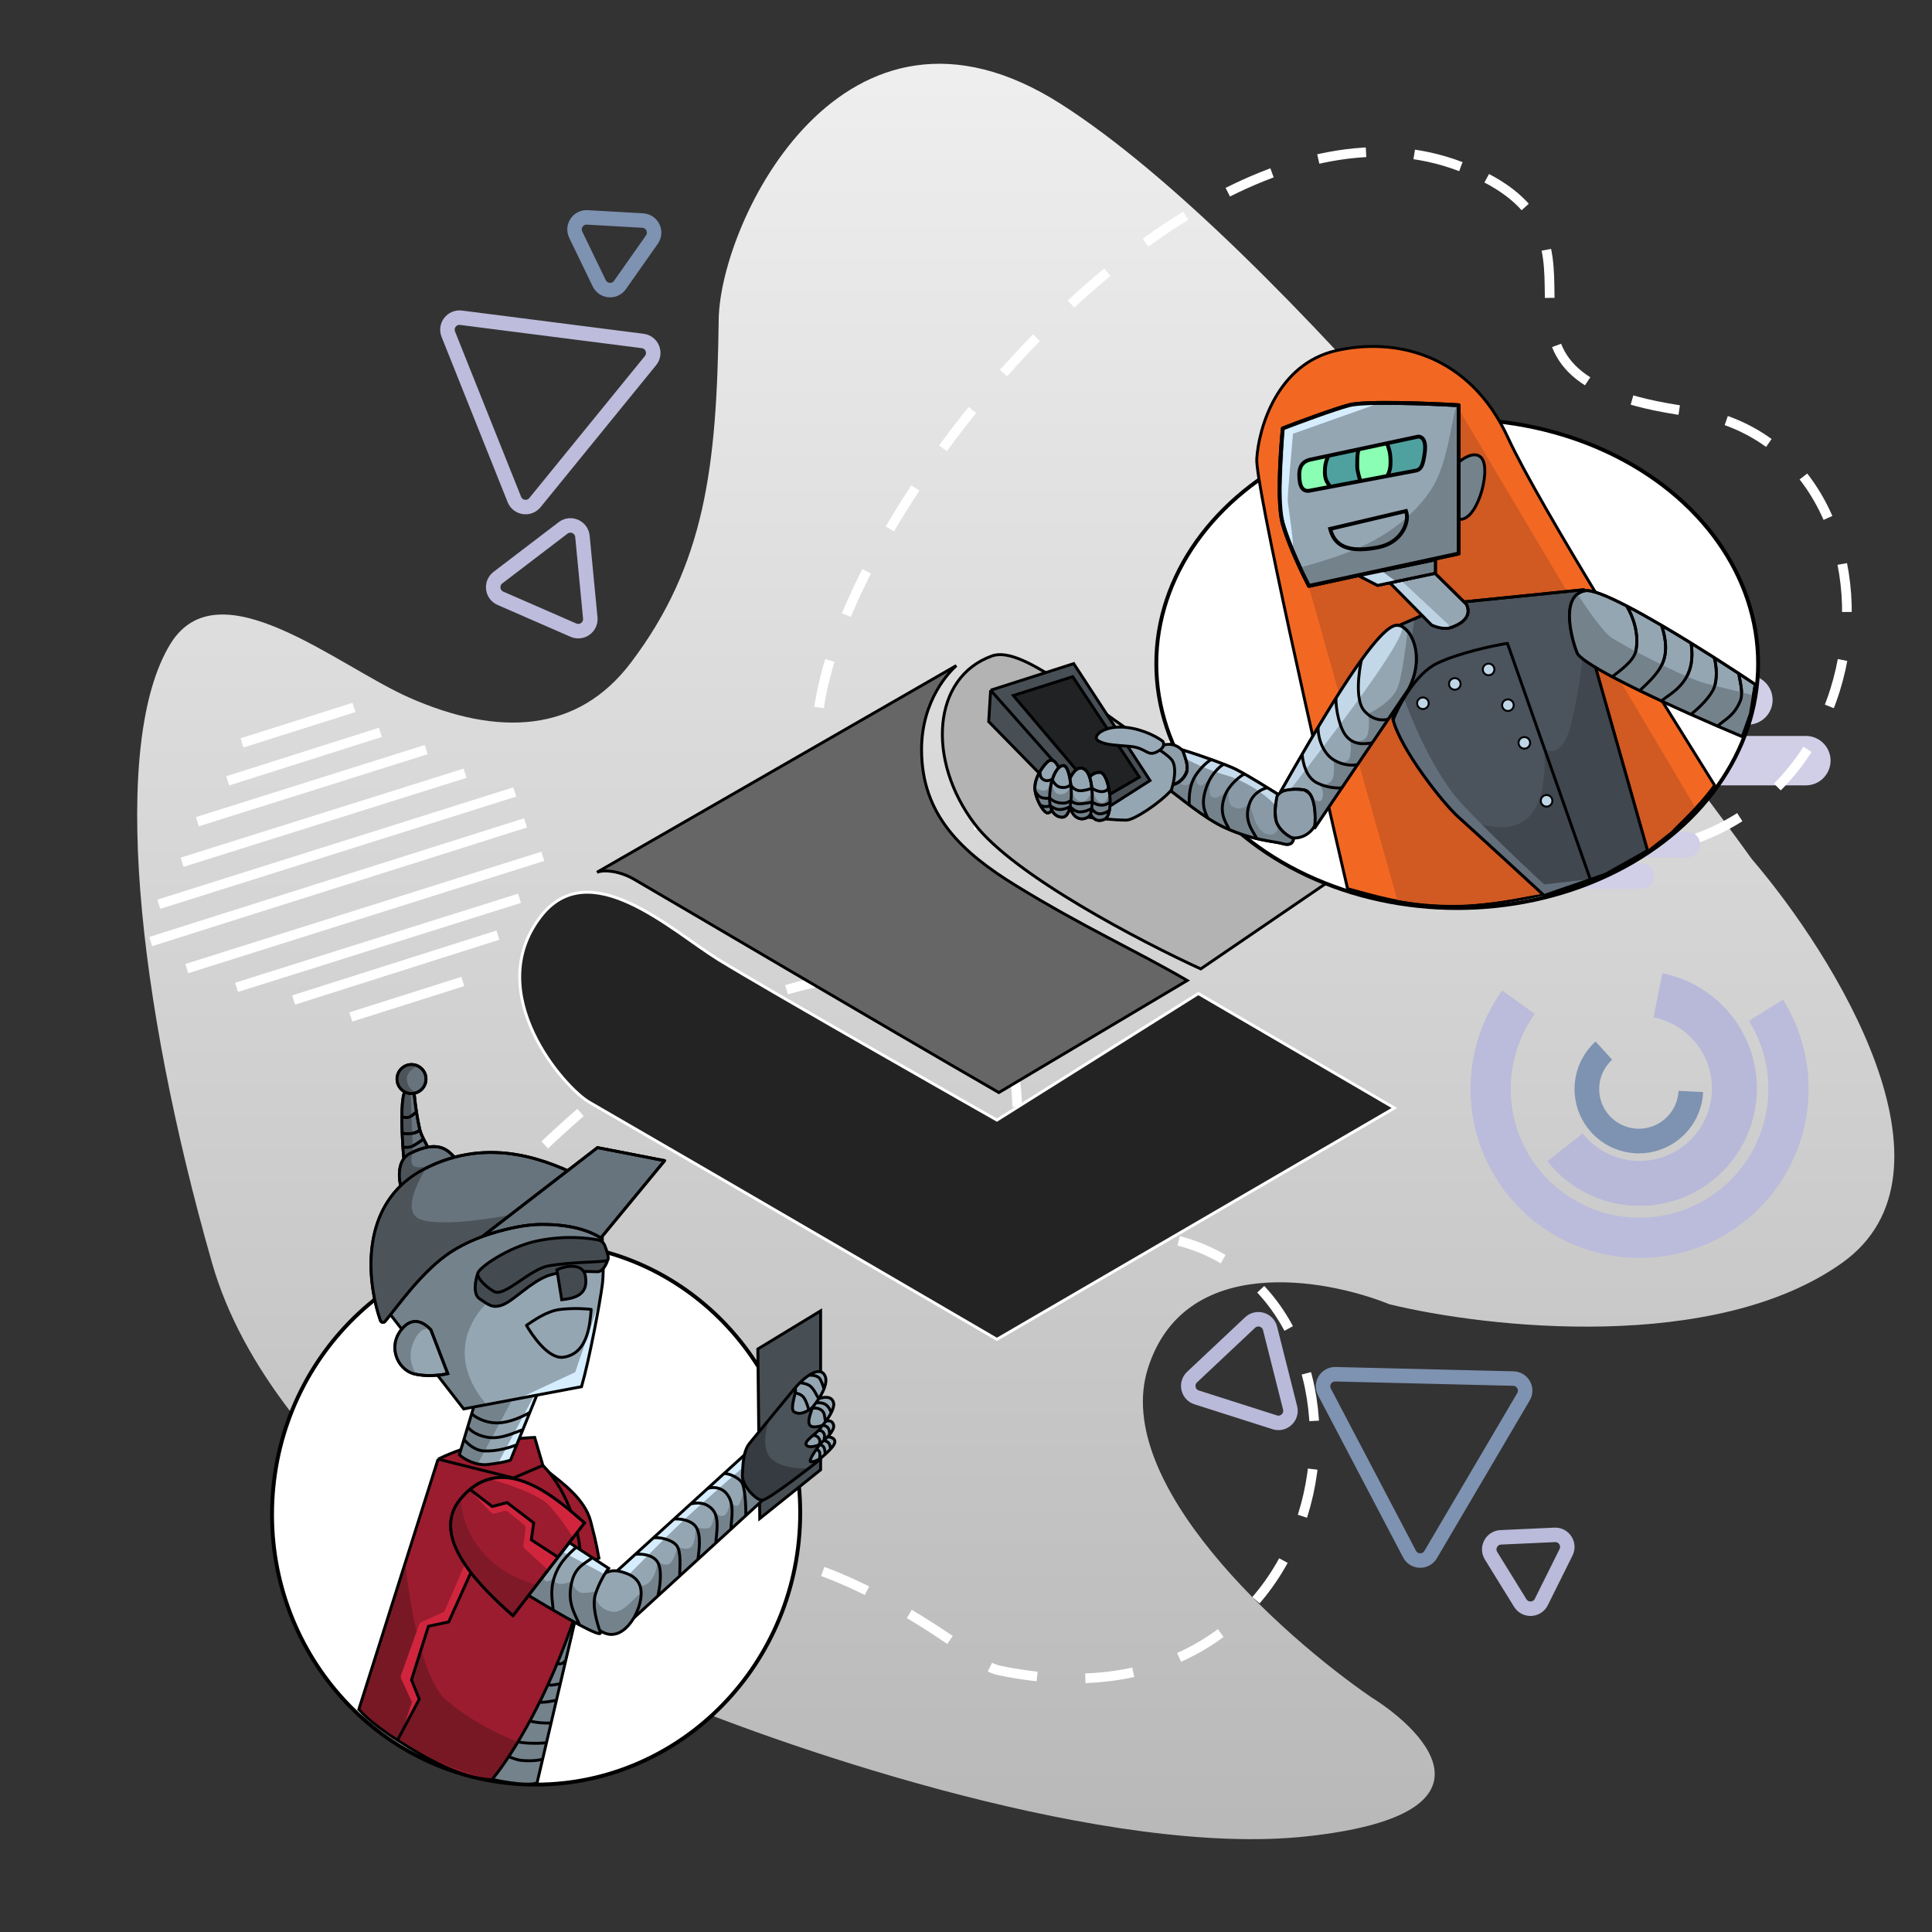 <?xml version="1.0" encoding="UTF-8" standalone="no"?>
<!DOCTYPE svg PUBLIC "-//W3C//DTD SVG 1.1//EN" "http://www.w3.org/Graphics/SVG/1.1/DTD/svg11.dtd">
<svg width="100%" height="100%" viewBox="0 0 2000 2000" version="1.1" xmlns="http://www.w3.org/2000/svg" xmlns:xlink="http://www.w3.org/1999/xlink" xml:space="preserve" xmlns:serif="http://www.serif.com/" style="fill-rule:evenodd;clip-rule:evenodd;">
    <rect x="0" y="0" width="2000" height="2000" fill="#333333" stroke="none"/>
    <path d="M1835,724.577C1835,710.461 1823.54,699 1809.42,699L1524.58,699C1510.46,699 1499,710.461 1499,724.577C1499,738.693 1510.46,750.154 1524.58,750.154L1809.42,750.154C1823.54,750.154 1835,738.693 1835,724.577Z" style="fill:rgb(209,207,231);"/>
    <path d="M1895,787.423C1895,773.307 1883.54,761.846 1869.42,761.846L1584.58,761.846C1570.46,761.846 1559,773.307 1559,787.423C1559,801.539 1570.46,813 1584.58,813L1869.42,813C1883.54,813 1895,801.539 1895,787.423Z" style="fill:rgb(209,207,231);"/>
    <path d="M1595.51,757.97C1593.94,750.794 1579.69,750.478 1569,748.76L1820.43,746.501C1815.02,746.597 1801.43,753.985 1801.43,757.97C1801.43,770.856 1839.94,765.033 1820.54,768.423L1584.09,768.423C1586.55,767.134 1597.2,765.707 1595.51,757.97Z" style="fill:rgb(209,207,231);fill-rule:nonzero;"/>
    <g>
        <path d="M653.084,685.996C597.927,758.886 516,762.886 423.57,722.134C349.378,689.424 226.481,585.199 176.477,666.462C113.971,768.04 141.317,1033.71 219.449,1307.19C281.955,1525.97 558.023,1697.87 688.243,1756.47C824.975,1813.78 1149.22,1922.91 1352.37,1901.03C1555.51,1879.15 1481.29,1795.54 1418.78,1756.47C1326.32,1692.66 1150.79,1535.35 1188.29,1416.58C1225.79,1297.81 1370.6,1322.81 1438.31,1350.16C1539.89,1374.91 1775.84,1400.95 1907.11,1307.19C2038.37,1213.42 1899.29,989.428 1813.35,889.152C1668.8,688.6 1323.46,251.553 1098.44,107.781C873.417,-35.991 745.302,229.308 744,330.886C742.047,483.253 729.949,584.418 653.084,685.996Z" style="fill:url(#_Linear1);fill-rule:nonzero;"/>
    </g>
    <path d="M1512.26,172.507C1166.58,39.621 654.25,817.809 918.723,854.288C1181.1,890.477 1205.15,601.344 1566.98,866.65C1572.58,870.754 1579.45,874.011 1586.25,875.409C1960.07,952.253 2009.68,461.977 1747.65,425.836C1483.17,389.358 1708.47,247.933 1512.26,172.507Z" style="fill:none;fill-rule:nonzero;stroke:white;stroke-width:10px;stroke-dasharray:50,50;"/>
    <path d="M961.264,1026.51C661.844,901.064 103.25,1671.81 367.723,1708.29C630.101,1744.48 654.154,1455.34 1015.98,1720.65C1021.58,1724.75 1028.45,1728.01 1035.25,1729.41C1409.07,1806.25 1458.68,1315.98 1196.65,1279.84C932.174,1243.36 1157.47,1101.93 961.264,1026.51Z" style="fill:none;fill-rule:nonzero;stroke:white;stroke-width:10px;stroke-dasharray:50,50;"/>
    <path d="M665.317,352.971C675.041,354.215 679.615,365.657 673.427,373.26L553.77,520.296C547.753,527.69 536.006,525.898 532.467,517.046L464.084,345.963C460.546,337.111 467.821,327.715 477.277,328.924L665.317,352.971Z" style="fill:none;fill-rule:nonzero;stroke:rgb(189,188,220);stroke-width:15px;"/>
    <path d="M582.909,546.494C590.702,540.548 601.996,545.477 602.934,555.235L611.054,639.672C611.967,649.162 602.348,656.139 593.611,652.325L518.053,619.344C509.316,615.53 507.892,603.733 515.471,597.95L582.909,546.494Z" style="fill:none;fill-rule:nonzero;stroke:rgb(189,188,220);stroke-width:15px;"/>
    <path d="M665.35,228.326C675.137,228.884 680.502,239.977 674.863,247.996L641.805,295.004C636.321,302.802 624.477,301.838 620.327,293.256L596.009,242.974C591.859,234.392 598.457,224.509 607.974,225.052L665.35,228.326Z" style="fill:none;fill-rule:nonzero;stroke:rgb(126,146,177);stroke-width:15px;"/>
    <path d="M1480.98,1609.31C1476.01,1617.76 1463.69,1617.46 1459.14,1608.78L1371.06,1440.91C1366.63,1432.47 1372.91,1422.38 1382.44,1422.61L1566.62,1427.08C1576.15,1427.31 1581.93,1437.69 1577.1,1445.91L1480.98,1609.31Z" style="fill:none;fill-rule:nonzero;stroke:rgb(126,146,177);stroke-width:15px;"/>
    <path d="M1335.51,1457.39C1337.91,1466.89 1328.93,1475.34 1319.59,1472.36L1238.78,1446.59C1229.69,1443.69 1227.06,1432.11 1234.01,1425.58L1294.07,1369.1C1301.01,1362.56 1312.42,1365.9 1314.75,1375.14L1335.51,1457.39Z" style="fill:none;fill-rule:nonzero;stroke:rgb(185,186,218);stroke-width:15px;"/>
    <path d="M1595.56,1658.4C1591.19,1667.17 1578.88,1667.74 1573.73,1659.4L1543.53,1610.51C1538.52,1602.4 1544.06,1591.89 1553.59,1591.45L1609.38,1588.89C1618.9,1588.45 1625.39,1598.4 1621.15,1606.94L1595.56,1658.4Z" style="fill:none;fill-rule:nonzero;stroke:rgb(186,186,218);stroke-width:15px;"/>
    <path d="M1555,1025.36C1536.55,1051.13 1525.44,1081.41 1522.86,1112.99C1520.27,1144.57 1526.32,1176.26 1540.34,1204.68C1554.36,1233.1 1575.83,1257.17 1602.47,1274.33C1629.1,1291.5 1659.9,1301.11 1691.57,1302.14C1723.24,1303.17 1754.59,1295.58 1782.29,1280.18C1809.98,1264.78 1832.97,1242.15 1848.81,1214.7C1864.64,1187.26 1872.73,1156.03 1872.2,1124.34C1871.68,1092.66 1862.56,1061.72 1845.82,1034.81L1810.48,1056.8C1823.24,1077.3 1830.19,1100.89 1830.59,1125.04C1830.99,1149.18 1824.83,1172.98 1812.76,1193.9C1800.69,1214.82 1783.17,1232.07 1762.06,1243.8C1740.96,1255.54 1717.06,1261.33 1692.92,1260.54C1668.78,1259.76 1645.31,1252.43 1625.01,1239.35C1604.71,1226.27 1588.35,1207.92 1577.66,1186.26C1566.97,1164.61 1562.37,1140.45 1564.34,1116.38C1566.3,1092.32 1574.77,1069.23 1588.83,1049.6L1555,1025.36Z" style="fill:rgb(187,187,219);fill-rule:nonzero;"/>
    <path d="M1601.82,1202.15C1613.96,1217.52 1629.64,1229.72 1647.52,1237.73C1665.4,1245.73 1684.95,1249.3 1704.5,1248.13C1724.06,1246.95 1743.04,1241.07 1759.83,1230.98C1776.62,1220.89 1790.72,1206.89 1800.94,1190.17C1811.16,1173.46 1817.18,1154.52 1818.5,1134.98C1819.83,1115.43 1816.41,1095.86 1808.54,1077.92C1800.66,1059.98 1788.57,1044.21 1773.3,1031.95C1758.02,1019.69 1740,1011.3 1720.79,1007.5L1711.75,1053.19C1723.61,1055.53 1734.72,1060.71 1744.15,1068.27C1753.57,1075.84 1761.03,1085.57 1765.89,1096.63C1770.74,1107.7 1772.85,1119.78 1772.04,1131.83C1771.22,1143.89 1767.5,1155.57 1761.2,1165.88C1754.9,1176.2 1746.2,1184.83 1735.84,1191.06C1725.48,1197.28 1713.77,1200.91 1701.71,1201.64C1689.64,1202.36 1677.58,1200.16 1666.55,1195.22C1655.52,1190.28 1645.85,1182.75 1638.36,1173.27L1601.82,1202.15Z" style="fill:rgb(184,185,217);fill-rule:nonzero;"/>
    <path d="M1651.72,1078.14C1643.62,1085.51 1637.47,1094.77 1633.8,1105.08C1630.14,1115.4 1629.07,1126.47 1630.71,1137.3C1632.34,1148.12 1636.62,1158.38 1643.16,1167.16C1649.7,1175.94 1658.31,1182.98 1668.22,1187.63C1678.13,1192.29 1689.04,1194.44 1699.98,1193.87C1710.91,1193.31 1721.54,1190.06 1730.92,1184.41C1740.3,1178.75 1748.14,1170.88 1753.75,1161.47C1759.36,1152.06 1762.56,1141.42 1763.07,1130.48L1737.59,1129.29C1737.27,1136.04 1735.3,1142.6 1731.84,1148.41C1728.38,1154.21 1723.54,1159.07 1717.76,1162.56C1711.97,1166.04 1705.41,1168.05 1698.66,1168.4C1691.92,1168.74 1685.19,1167.42 1679.08,1164.55C1672.96,1161.67 1667.65,1157.34 1663.61,1151.92C1659.58,1146.5 1656.94,1140.17 1655.93,1133.49C1654.92,1126.81 1655.58,1119.99 1657.84,1113.62C1660.1,1107.26 1663.9,1101.55 1668.89,1097L1651.72,1078.14Z" style="fill:rgb(126,146,177);fill-rule:nonzero;"/>
    <path d="M235.705,808.332L393.798,758.118" style="fill:none;fill-rule:nonzero;stroke:white;stroke-width:10px;"/>
    <path d="M303.975,1035.19L515.401,968.054" style="fill:none;fill-rule:nonzero;stroke:white;stroke-width:10px;"/>
    <path d="M363.177,1052.75L479.078,1016.02" style="fill:none;fill-rule:nonzero;stroke:white;stroke-width:10px;"/>
    <path d="M250.502,769.064L366.403,732.331" style="fill:none;fill-rule:nonzero;stroke:white;stroke-width:10px;"/>
    <path d="M204.307,850.621L441.192,775.977" style="fill:none;fill-rule:nonzero;stroke:white;stroke-width:10px;"/>
    <path d="M188.488,892.597L481.459,800.43" style="fill:none;fill-rule:nonzero;stroke:white;stroke-width:10px;"/>
    <path d="M244.843,1022.08L537.814,929.911" style="fill:none;fill-rule:nonzero;stroke:white;stroke-width:10px;"/>
    <path d="M164.369,936.083L532.913,819.819" style="fill:none;fill-rule:nonzero;stroke:white;stroke-width:10px;"/>
    <path d="M193.393,1002.69L561.937,886.425" style="fill:none;fill-rule:nonzero;stroke:white;stroke-width:10px;"/>
    <path d="M156.008,974.684L544.038,851.846" style="fill:none;fill-rule:nonzero;stroke:white;stroke-width:10px;"/>
    <g transform="matrix(-1,0,0,1,1760,861)">
        <path d="M266.424,13.281C266.424,5.951 260.473,0 253.143,0L13.281,0C5.951,0 0,5.951 0,13.281C0,20.612 5.951,26.563 13.281,26.563L253.143,26.563C260.473,26.563 266.424,20.612 266.424,13.281Z" style="fill:rgb(209,207,231);"/>
    </g>
    <g transform="matrix(-1,0,0,1,1712.42,893.634)">
        <path d="M266.424,13.281C266.424,5.951 260.473,0 253.143,0L13.281,0C5.951,0 0,5.951 0,13.281C0,20.612 5.951,26.563 13.281,26.563L253.143,26.563C260.473,26.563 266.424,20.612 266.424,13.281Z" style="fill:rgb(209,207,231);"/>
    </g>
    <path d="M1683.47,891.621C1684.72,887.895 1696.02,887.731 1704.49,886.839L1505.12,885.666C1509.42,885.716 1520.2,889.552 1520.2,891.621C1520.2,898.313 1489.66,895.289 1505.04,897.049L1692.53,897.049C1690.57,896.38 1682.13,895.639 1683.47,891.621Z" style="fill:rgb(209,207,231);fill-rule:nonzero;"/>
    <g transform="matrix(-1,0,0,1,792,1667)">
        <path d="M266.424,21.763C266.424,9.752 256.672,0 244.661,0L21.763,0C9.752,0 0,9.752 0,21.763C0,33.774 9.752,43.526 21.763,43.526L244.661,43.526C256.672,43.526 266.424,33.774 266.424,21.763Z" style="fill:rgb(209,207,231);"/>
    </g>
    <g transform="matrix(-1,0,0,1,744.422,1720.47)">
        <path d="M266.424,21.763C266.424,9.752 256.672,0 244.661,0L21.763,0C9.752,0 0,9.752 0,21.763C0,33.774 9.752,43.526 21.763,43.526L244.661,43.526C256.672,43.526 266.424,33.774 266.424,21.763Z" style="fill:rgb(209,207,231);"/>
    </g>
    <path d="M715.472,1717.18C716.718,1711.07 728.019,1710.8 736.492,1709.34L537.123,1707.42C541.418,1707.5 552.195,1713.79 552.195,1717.18C552.195,1728.14 521.659,1723.19 537.039,1726.07L724.53,1726.07C722.574,1724.97 714.128,1723.76 715.472,1717.18Z" style="fill:rgb(209,207,231);fill-rule:nonzero;"/>
    <path d="M618,903L990,689C983.667,694.667 954,724 954,776C954,843.849 995.705,882.419 1052,917C1122,960 1174,983 1229,1015L1034,1131C913,1061.33 691.5,930.5 656,910C641.271,901.495 625,900 618,903Z" style="fill:rgb(102,102,102);fill-rule:nonzero;stroke:black;stroke-width:3px;"/>
    <path d="M559.499,949C498.564,1028.63 583.998,1126 610,1141C724.004,1206.77 1032,1386.5 1032,1386.5L1443.5,1147L1240.5,1028.5L1032,1159.5C1032,1159.5 793,1023.78 744,993.5C695.001,963.221 610.001,883 559.499,949Z" style="fill:rgb(35,35,35);fill-rule:nonzero;stroke:white;stroke-width:3px;"/>
    <path d="M1009,853C959.002,787 965.001,701.003 1027,679C1060,667.291 1132,735 1213,785.498C1279,826.643 1336,868 1391,902L1243,1003C1181.67,975.001 1049,905.8 1009,853Z" style="fill:rgb(179,179,179);fill-rule:nonzero;stroke:black;stroke-width:3px;"/>
    <ellipse cx="1508.5" cy="687" rx="311.5" ry="253" style="fill:white;stroke:black;stroke-width:4px;"/>
    <path d="M1301,475C1299.4,500.6 1363,782.333 1395,920C1451.5,935.5 1508.5,954.5 1645,913C1703.09,895.339 1757,838.333 1775,813C1718.33,722 1593,522.6 1561,453C1521,366 1444,349 1383,363C1322,377 1303,443 1301,475Z" style="fill:rgb(242,104,34);fill-rule:nonzero;stroke:black;stroke-width:3px;"/>
    <path d="M1697.5,886L1459,581L1508,420L1754.5,835L1730,860.5L1697.5,886Z" style="fill:rgb(209,89,34);fill-rule:nonzero;"/>
    <path d="M1446.5,931.5L1352,597L1412.5,556L1490,636.5L1475,660L1595.5,925.5C1580.83,927.667 1550,934 1523.5,936C1496.96,938.003 1464,934.5 1446.5,931.5Z" style="fill:rgb(209,89,34);fill-rule:nonzero;"/>
    <path d="M1534,474.5C1524,461.5 1498.5,486.5 1499.5,493C1493,503.833 1492.9,531.4 1508.5,537C1528,544 1544,487.5 1534,474.5Z" style="fill:rgb(116,130,140);fill-rule:nonzero;stroke:black;stroke-width:3px;"/>
    <path d="M1328,542.5C1322,521.3 1325.5,467.667 1328,443.5C1344,437.333 1380.1,423.9 1396.5,419.5C1412.9,415.1 1479,417.667 1510,419.5L1510,573L1355,606.5C1348.5,594 1334,563.7 1328,542.5Z" style="fill:rgb(149,166,179);fill-rule:nonzero;stroke:black;stroke-width:4px;stroke-linejoin:round;"/>
    <path d="M1501,624.5L1639.5,610.5L1650,685L1705.5,880.5L1662,905L1598.5,927C1575.33,905.667 1525.1,859.5 1509.5,845.5C1493.9,831.5 1450,776 1442,744.5L1446,648.5L1501,624.5Z" style="fill:rgb(75,83,93);fill-rule:nonzero;stroke:black;stroke-width:3px;stroke-linejoin:round;"/>
    <path d="M1639.5,652.5L1639.5,610.5L1650,685L1705.5,880.5L1662,905L1598.5,927C1575.33,905.667 1525.1,859.5 1509.5,845.5C1493.9,831.5 1607,912 1598.5,775C1598.5,775 1617,790 1627,747C1641.12,686.295 1639.5,652.5 1639.5,652.5Z" style="fill:rgb(64,71,79);fill-rule:nonzero;"/>
    <path d="M1464,641.5L1453.5,723C1453.5,723 1478.5,795.5 1515,834C1551.5,872.5 1598.5,915.5 1598.5,915.5L1643,910.5L1629.5,915.5L1598.5,927C1575.33,905.667 1525.1,859.5 1509.5,845.5C1493.9,831.5 1450,776 1442,744.5L1446,648.5L1464,641.5Z" style="fill:rgb(99,110,123);fill-rule:nonzero;"/>
    <path d="M1501,624.5L1639.5,610.5L1650,685L1705.5,880.5L1662,905L1598.5,927C1575.33,905.667 1525.1,859.5 1509.5,845.5C1493.9,831.5 1450,776 1442,744.5L1446,648.5L1501,624.5Z" style="fill:none;fill-rule:nonzero;stroke:black;stroke-width:3px;stroke-linejoin:round;"/>
    <circle cx="1473" cy="728" r="6" style="fill:rgb(191,214,230);stroke:black;stroke-width:2px;"/>
    <circle cx="1506" cy="708" r="6" style="fill:rgb(191,214,230);stroke:black;stroke-width:2px;"/>
    <circle cx="1541" cy="693" r="6" style="fill:rgb(191,214,230);stroke:black;stroke-width:2px;"/>
    <circle cx="1561" cy="730" r="6" style="fill:rgb(191,214,230);stroke:black;stroke-width:2px;"/>
    <circle cx="1578" cy="769" r="6" style="fill:rgb(191,214,230);stroke:black;stroke-width:2px;"/>
    <circle cx="1601" cy="829" r="6" style="fill:rgb(191,214,230);stroke:black;stroke-width:2px;"/>
    <path d="M1442,745.5C1447.67,730.833 1465.2,697.3 1488,686.5C1510.8,675.7 1545.83,668.333 1560.5,666L1646,909.5" style="fill:none;fill-rule:nonzero;stroke:black;stroke-width:3px;stroke-linejoin:round;"/>
    <path d="M1479,510.5C1442.5,561 1386.83,575.833 1346,587.5L1355,606L1508,572.5L1508,419.5C1501.83,435.833 1499.29,482.43 1479,510.5Z" style="fill:rgb(116,130,140);fill-rule:nonzero;"/>
    <path d="M1325.5,512.5C1323.5,527.7 1335.17,556.833 1338.5,565.5C1338.5,554.167 1333,522.2 1333,517C1333,511.8 1336.67,469.5 1338.5,449L1433,415.5L1394.5,419L1329.5,443C1329,459.833 1327.5,497.3 1325.5,512.5Z" style="fill:rgb(213,237,255);fill-rule:nonzero;"/>
    <path d="M1328,542.5C1322,521.3 1325.5,467.667 1328,443.5C1344,437.333 1380.1,423.9 1396.5,419.5C1412.9,415.1 1479,417.667 1510,419.5L1510,573L1355,606.5C1348.5,594 1334,563.7 1328,542.5Z" style="fill:none;fill-rule:nonzero;stroke:black;stroke-width:4px;stroke-linejoin:round;"/>
    <path d="M1346,482C1342,486.8 1344.33,496.667 1346,501L1351,507.5L1377,504C1375.17,500 1371.4,491.8 1371,491C1370.6,490.2 1372.83,478.333 1374,472.5C1366.33,473.667 1350,477.2 1346,482Z" style="fill:rgb(138,255,180);fill-rule:nonzero;"/>
    <path d="M1404.5,487.5C1403.3,486.7 1405,473.167 1406,466.5L1437,459C1437.67,463.667 1439.2,473.9 1440,477.5C1440.8,481.1 1438.33,489 1437,492.5L1408,498C1407.33,494.833 1405.7,488.3 1404.5,487.5Z" style="fill:rgb(138,255,180);fill-rule:nonzero;"/>
    <path d="M1439,478.5C1439.8,474.5 1437.67,464.167 1436.5,459.5L1470.5,452L1476,461.5L1472,481.5L1467.5,487L1436.5,492.5C1437,489.5 1438.2,482.5 1439,478.5Z" style="fill:rgb(79,161,159);fill-rule:nonzero;"/>
    <path d="M1370.5,488C1370.5,492.4 1374.83,500.833 1377,504.5L1408,498.5C1407.33,495.833 1405.8,489.8 1405,487C1404.2,484.2 1405.33,470.833 1406,464.5L1374.5,472.5C1373.17,475.833 1370.5,483.6 1370.5,488Z" style="fill:rgb(79,161,159);fill-rule:nonzero;"/>
    <path d="M1468,452L1355.5,476C1350.5,477.5 1345,480.619 1345,491.5C1345,504.5 1349,509 1355.5,508L1466.5,487C1471.5,485.5 1473.4,480.7 1475,467.5C1476.6,454.3 1471,451.667 1468,452Z" style="fill:none;fill-rule:nonzero;stroke:black;stroke-width:4px;stroke-linejoin:round;"/>
    <path d="M1375,472C1373.33,476.333 1371.5,479.5 1371.5,489C1371.5,498.5 1375.67,500.667 1377,504.5" style="fill:none;fill-rule:nonzero;stroke:black;stroke-width:4px;stroke-linejoin:round;"/>
    <path d="M1406.5,465C1404.83,469.333 1405,478.5 1405,483C1405,487.5 1407.17,494.667 1408.5,498.5" style="fill:none;fill-rule:nonzero;stroke:black;stroke-width:4px;stroke-linejoin:round;"/>
    <path d="M1436,459.5C1437.67,463.833 1439.5,468.5 1439.5,478C1439.5,487.5 1437.33,489.667 1436,493.5" style="fill:none;fill-rule:nonzero;stroke:black;stroke-width:4px;stroke-linejoin:round;"/>
    <path d="M1455.5,529L1377,547.5C1380,558.5 1387.43,574.576 1427,566.5C1451.5,561.5 1459.5,540 1455.5,529Z" style="fill:none;fill-rule:nonzero;stroke:black;stroke-width:4px;"/>
    <path d="M1482,647L1439,603.5L1485,593L1518,625.5C1521,631.5 1522.5,642.357 1502.5,649.5C1493.5,652.714 1482,647 1482,647Z" style="fill:rgb(149,166,179);fill-rule:nonzero;stroke:black;stroke-width:3px;stroke-linejoin:round;"/>
    <path d="M1482,647L1439,603.5L1450,600.5L1495.5,643C1505.5,651 1496.5,651 1496.5,651L1482,647Z" style="fill:rgb(189,211,227);fill-rule:nonzero;"/>
    <path d="M1482,647L1439,603.5L1485,593L1518,625.5C1521,631.5 1522.5,642.357 1502.5,649.5C1493.5,652.714 1482,647 1482,647Z" style="fill:none;fill-rule:nonzero;stroke:black;stroke-width:3px;stroke-linejoin:round;"/>
    <path d="M1426,606L1406.5,596L1486,579.5L1486,593.5L1426,606Z" style="fill:rgb(116,130,140);fill-rule:nonzero;stroke:black;stroke-width:3px;stroke-linejoin:round;"/>
    <path d="M1426,606L1406.5,596L1429.5,590.5L1444.5,601.5L1426,606Z" style="fill:rgb(197,220,237);fill-rule:nonzero;"/>
    <path d="M1426,606L1406.5,596L1486,579.5L1486,593.5L1426,606Z" style="fill:none;fill-rule:nonzero;stroke:black;stroke-width:3px;stroke-linejoin:round;"/>
    <path d="M1364.5,841.5C1364.5,855.94 1353.45,867.5 1340,867.5C1326.55,867.5 1315.5,855.94 1315.5,841.5C1315.5,827.06 1326.55,815.5 1340,815.5C1353.45,815.5 1364.5,827.06 1364.5,841.5Z" style="fill:rgb(142,159,171);fill-rule:nonzero;stroke:black;stroke-width:3px;"/>
    <path d="M1229.5,791.5C1229.5,803.197 1220.67,812.5 1210,812.5C1199.33,812.5 1190.5,803.197 1190.5,791.5C1190.5,779.803 1199.33,770.5 1210,770.5C1220.67,770.5 1229.5,779.803 1229.5,791.5Z" style="fill:rgb(142,159,171);fill-rule:nonzero;stroke:black;stroke-width:3px;"/>
    <path d="M1361,857L1458,713.5C1477,677.5 1458.9,644.682 1444.5,647.5C1421.5,652 1359.33,760.667 1325.5,820C1328,818.5 1336.2,815.9 1349,817.5C1361.8,819.1 1362.33,844.5 1361,857Z" style="fill:rgb(149,166,179);fill-rule:nonzero;stroke:black;stroke-width:3px;stroke-linejoin:round;"/>
    <path d="M1369,826C1367.4,832 1361.33,828.5 1358.5,826L1362,856L1436.5,745.5C1445.83,729.167 1462.1,709.8 1464.5,699C1466.9,688.2 1468,664 1457,653.5C1455.67,666.5 1451.9,696 1447.5,710C1443.1,724 1424.67,735.167 1416,739C1416.83,741.833 1418,749.9 1416,759.5C1414,769.1 1402.83,767.833 1397.5,766C1398.17,768 1399.1,774.2 1397.5,783C1395.9,791.8 1385.5,789.333 1380.5,787C1380.83,788.667 1381.3,794.1 1380.5,802.5C1379.7,810.9 1371.17,813.333 1367,813.5C1368.33,815.167 1370.6,820 1369,826Z" style="fill:rgb(116,130,140);fill-rule:nonzero;"/>
    <path d="M1449.5,647.5C1423,644.5 1361.83,757 1326.5,818.5L1336,817C1376.33,764.833 1466.1,649.38 1449.5,647.5Z" style="fill:rgb(194,216,233);fill-rule:nonzero;"/>
    <path d="M1348,781C1348.83,789.833 1351.85,804.673 1363.5,810.5C1374.5,816 1386,816 1388.5,815.5" style="fill:none;fill-rule:nonzero;stroke:black;stroke-width:3px;stroke-linejoin:round;"/>
    <path d="M1364.5,752.5C1364.17,764.5 1369.69,779.809 1380.5,786.5C1391,793 1401.16,792.5 1405,791.5" style="fill:none;fill-rule:nonzero;stroke:black;stroke-width:3px;stroke-linejoin:round;"/>
    <path d="M1409.5,682.5C1406.5,695.667 1402.8,724.7 1412,735.5C1421.2,746.3 1432.17,746 1436.5,744.5" style="fill:none;fill-rule:nonzero;stroke:black;stroke-width:3px;stroke-linejoin:round;"/>
    <path d="M1383,722.5C1382.67,734.5 1386.84,754.943 1394.5,763C1404,773 1416.17,769.333 1421,769" style="fill:none;fill-rule:nonzero;stroke:black;stroke-width:3px;stroke-linejoin:round;"/>
    <path d="M1361,857L1458,713.5C1477,677.5 1458.9,644.682 1444.5,647.5C1421.5,652 1359.33,760.667 1325.5,820C1328,818.5 1336.2,815.9 1349,817.5C1361.8,819.1 1362.33,844.5 1361,857Z" style="fill:none;fill-rule:nonzero;stroke:black;stroke-width:3px;stroke-linejoin:round;"/>
    <path d="M1322.5,853.5C1318.1,845.1 1320.67,829 1322.5,822C1315,817.5 1295,804.5 1279.5,796.5C1271.94,792.6 1244.33,782.5 1224.5,776.5C1225,780.167 1232,793.5 1227.5,801.5C1221.45,812.263 1212.67,813.833 1204.5,813C1221.33,825.167 1246.56,847.125 1268.5,857C1298.5,870.5 1318,870.5 1328.5,873.5C1336.9,875.9 1339,870.833 1339,868C1335.33,866.667 1326.9,861.9 1322.5,853.5Z" style="fill:rgb(137,153,165);fill-rule:nonzero;stroke:black;stroke-width:3px;"/>
    <path d="M1321,834.5C1321,834.5 1320.67,829 1322.5,822C1315,817.5 1295,804.5 1279.5,796.5C1271.94,792.6 1244.33,782.5 1224.5,776.5C1225,780.167 1228.5,786 1228.5,786C1228.5,786 1247,796.5 1274,804C1306,816 1321,834.5 1321,834.5Z" style="fill:rgb(198,220,237);fill-rule:nonzero;"/>
    <path d="M1258.5,852.5L1206.5,814.5L1218.5,810.5C1219.5,810 1222.1,811.8 1226.5,813C1230.55,814.103 1236.45,805.005 1239.32,800.164C1239.57,799.576 1239.81,799.164 1240,799C1239.8,799.349 1239.57,799.74 1239.32,800.164C1238.06,803.168 1236.74,810.744 1242,813C1245.5,814.5 1249.5,808.333 1254,804C1252.5,810.5 1250.52,821.719 1254,824.5C1259,828.5 1265.33,823 1271.5,817C1272.5,819.833 1269.5,832 1277,835.5C1284.47,838.987 1289.17,835.833 1294,831C1295.5,840.833 1301.1,861.1 1311.5,863.5C1321.9,865.9 1323.17,858.167 1322.5,854L1339,870.5L1334.5,874L1290.5,866L1258.5,852.5Z" style="fill:rgb(116,130,140);fill-rule:nonzero;"/>
    <path d="M1311.5,815.5C1307.33,816.667 1298.13,820.301 1294,830.5C1286.5,849 1297,860 1301,868" style="fill:none;fill-rule:nonzero;stroke:black;stroke-width:3px;"/>
    <path d="M1289,801C1284.83,802.167 1272.63,812.301 1268.5,822.5C1261,841 1268.5,850.5 1272.5,858.5" style="fill:none;fill-rule:nonzero;stroke:black;stroke-width:3px;"/>
    <path d="M1267.5,791C1263.34,792.167 1254.34,801.301 1250.2,811.5C1242.7,830 1246.21,838.5 1250.21,846.5" style="fill:none;fill-rule:nonzero;stroke:black;stroke-width:3px;"/>
    <path d="M1254,786.5C1249.83,787.667 1239,799 1235.5,806.5C1231.22,815.675 1231,824 1231,833.5" style="fill:none;fill-rule:nonzero;stroke:black;stroke-width:3px;"/>
    <path d="M1322.5,853.5C1318.1,845.1 1320.67,829 1322.5,822C1315,817.5 1295,804.5 1279.5,796.5C1271.94,792.6 1244.33,782.5 1224.5,776.5C1225,780.167 1232,793.5 1227.5,801.5C1221.45,812.263 1212.67,813.833 1204.5,813C1221.33,825.167 1246.56,847.125 1268.5,857C1298.5,870.5 1318,870.5 1328.5,873.5C1336.9,875.9 1339,870.833 1339,868C1335.33,866.667 1326.9,861.9 1322.5,853.5Z" style="fill:none;fill-rule:nonzero;stroke:black;stroke-width:3px;"/>
    <path d="M1166,849C1173.88,849 1200.67,831.333 1212.5,818C1215.17,810.333 1218.9,793.2 1212.5,786C1206.1,778.8 1188.17,768.667 1180,764.5C1165.83,766.833 1132.9,773.7 1114.5,782.5C1096.1,791.3 1111.5,828.167 1121.5,845.5C1134,847 1154.5,849 1166,849Z" style="fill:rgb(149,166,179);fill-rule:nonzero;stroke:black;stroke-width:3px;"/>
    <path d="M1023.5,747L1025.5,714.5L1111.5,687L1190.5,808L1138,841.5L1114.5,840L1023.5,747Z" style="fill:rgb(71,79,85);fill-rule:nonzero;"/>
    <path d="M1025.5,714.5L1023.5,747L1114.5,840L1138,841.5M1025.5,714.5L1111.5,687L1190.5,808L1138,841.5M1025.5,714.5L1138,841.5" style="fill:none;fill-rule:nonzero;stroke:black;stroke-width:3px;"/>
    <path d="M1110.5,700.5L1049,720L1140,827.5L1179.5,804.5L1110.5,700.5Z" style="fill:rgb(32,34,35);fill-rule:nonzero;stroke:black;stroke-width:3px;"/>
    <path d="M1159.44,752.671C1177,752.671 1195.1,760.837 1203.44,767.171C1205.1,769.004 1206.34,773.771 1197.94,778.171C1187.44,783.671 1186.94,774.171 1169.94,772.671C1152.94,771.171 1144.94,771.171 1137.44,767.171C1129.94,763.171 1139.91,752.671 1159.44,752.671Z" style="fill:rgb(152,170,183);fill-rule:nonzero;stroke:black;stroke-width:3px;"/>
    <path d="M1107.75,835C1106.29,841.78 1103.59,845.95 1099.5,845.95C1096.23,845.95 1091.26,844.145 1088.5,838.03C1088.67,838.853 1088.2,840.7 1085,841.5C1081,842.5 1073,829 1071.5,818.5C1070,808 1077,796 1084,789C1089.6,783.4 1094.33,790.524 1096,794.786C1097.47,793.402 1099,792.618 1100.5,792.503C1103.96,792.237 1106.24,798.615 1107.56,806C1109.88,800.5 1116.3,791 1123.5,797C1125.43,798.611 1126.91,801.284 1128,804.562C1129.67,802.041 1133.67,799.5 1138.5,799.5C1148.5,799.5 1154,843 1143.5,848C1135.1,852 1130.33,846 1129,842.5C1127.12,848.141 1112,853 1107.75,835Z" style="fill:rgb(149,166,179);fill-rule:nonzero;"/>
    <path d="M1096,794.786C1091.11,799.388 1086.88,810.627 1086.5,826.003C1086.37,831.184 1087.18,835.101 1088.5,838.03M1096,794.786C1097.47,793.402 1099,792.618 1100.5,792.503C1103.96,792.237 1106.24,798.615 1107.56,806M1096,794.786C1094.33,790.524 1089.6,783.4 1084,789C1077,796 1070,808 1071.5,818.5C1073,829 1081,842.5 1085,841.5C1088.2,840.7 1088.67,838.853 1088.5,838.03M1088.5,838.03C1091.26,844.145 1096.23,845.95 1099.5,845.95C1105.5,845.95 1108.5,837 1109,824C1109.16,819.783 1108.73,812.501 1107.56,806M1107.56,806C1109.88,800.5 1116.3,791 1123.5,797C1125.43,798.611 1126.91,801.284 1128,804.562M1129,842.5C1127.12,848.141 1112,853 1107.75,835M1129,842.5C1130.96,836.611 1132,816.543 1128,804.562M1129,842.5C1130.33,846 1135.1,852 1143.5,848C1154,843 1148.5,799.5 1138.5,799.5C1133.67,799.5 1129.67,802.041 1128,804.562" style="fill:none;fill-rule:nonzero;stroke:black;stroke-width:3px;"/>
    <path d="M1107.75,835C1106.29,841.78 1103.59,845.949 1099.5,845.949C1096.23,845.949 1091.25,844.145 1088.5,838.029C1088.67,838.853 1088.2,840.7 1085,841.5C1081,842.5 1073,829 1071.5,818.5C1070,808 1070.6,818.5 1080.5,818.5C1085,818.5 1088.5,812 1088.5,813C1089.97,811.616 1089.59,820.909 1096,822C1107.75,824 1107.17,810.115 1108.5,817.5C1110.81,812 1108.56,829.5 1120,829.5C1129,829.5 1128.91,816.722 1130,820C1131.67,817.479 1133.5,830 1140,831C1147.2,832.107 1146.94,819.381 1148.5,822C1150.96,826.132 1149.93,844.939 1143.5,848C1135.1,852 1130.33,846 1129,842.5C1127.12,848.141 1112,853 1107.75,835Z" style="fill:rgb(116,130,140);fill-rule:nonzero;"/>
    <path d="M1086.5,826.003C1086.37,831.184 1087.18,835.101 1088.5,838.03M1086.5,826.003C1086.68,818.623 1087.75,812.197 1089.36,807M1086.5,826.003C1086,826.335 1083.9,826.8 1079.5,826C1075.1,825.2 1072.33,820.667 1071.5,818.5M1096,794.786C1097.47,793.402 1099,792.618 1100.5,792.503C1103.96,792.237 1106.24,798.615 1107.56,806M1096,794.786C1094.33,790.524 1089.6,783.4 1084,789C1081.34,791.654 1078.69,795.026 1076.5,798.762M1096,794.786C1093.46,797.179 1091.09,801.368 1089.36,807M1071.5,818.5C1070.57,811.98 1072.91,804.883 1076.5,798.762M1071.5,818.5C1072.2,823.444 1074.35,829.053 1076.84,833.5M1088.5,838.03C1091.26,844.145 1096.23,845.95 1099.5,845.95C1104.78,845.95 1107.73,839.02 1108.71,828.5M1088.5,838.03C1088.67,838.853 1088.2,840.7 1085,841.5C1082.88,842.029 1079.65,838.498 1076.84,833.5M1107.56,806C1109.88,800.5 1116.3,791 1123.5,797C1125.43,798.611 1126.91,801.284 1128,804.562M1107.56,806C1107.95,808.128 1108.25,810.34 1108.48,812.5M1129,842.5C1127.12,848.141 1112,853 1107.75,835M1129,842.5C1130.33,846 1135.1,852 1143.5,848C1147.51,846.091 1149.19,838.57 1149.17,830M1129,842.5C1129.42,841.242 1129.8,839.336 1130.09,837M1107.75,835C1106,836.01 1101.4,838.03 1097,838.03C1092.6,838.03 1088.17,835.01 1086.5,833.5C1086,834 1086.5,835 1082.5,835C1080,835 1078.23,834 1076.84,833.5M1107.75,835C1109.5,836.833 1113.5,840.5 1117.5,840.5C1123.58,840.5 1127.39,838.167 1130.09,837M1128,804.562C1129.67,802.041 1133.67,799.5 1138.5,799.5C1142.59,799.5 1145.94,806.794 1147.73,815.751M1128,804.562C1129.09,807.839 1129.81,811.72 1130.24,815.751M1076.5,798.762C1076.83,801.342 1076.5,804.811 1080,807C1084,809.5 1087.07,807.167 1089.36,807M1089.36,807C1090.4,809.667 1093.65,814.331 1098,815C1104.5,816 1106.82,813.333 1108.48,812.5M1108.48,812.5C1108.95,816.94 1109.11,821.164 1109,824C1108.94,825.561 1108.84,827.064 1108.71,828.5M1108.48,812.5C1109.65,814.833 1113.6,819.3 1120,818.5C1126.4,817.7 1129.49,816.334 1130.24,815.751M1087,826.5C1088,827.5 1091.13,830.088 1096,831C1104,832.5 1106.47,829.833 1108.71,828.5M1108.71,828.5C1109.47,830 1112.8,832.8 1120,832C1127.2,831.2 1130.1,830.333 1130.65,830M1130.24,815.751C1131.82,817.001 1136.1,819.5 1140.5,819.5C1144.9,819.5 1147.15,817.001 1147.73,815.751M1130.24,815.751C1130.74,820.545 1130.83,825.55 1130.65,830M1147.73,815.751C1148.65,820.317 1149.16,825.315 1149.17,830M1130.65,830C1131.93,831.167 1135.7,833.5 1140.5,833.5C1145.3,833.5 1148.28,831.167 1149.17,830M1130.65,830C1130.55,832.567 1130.35,834.949 1130.09,837M1130.09,837C1131.23,838.833 1134.5,842.5 1138.5,842.5C1142.5,842.5 1147.02,840 1148.43,839" style="fill:none;fill-rule:nonzero;stroke:black;stroke-width:3px;"/>
    <path d="M1632.5,675.5C1625.5,657 1616,616 1641,611.5C1647.63,610.307 1663.68,616.847 1684,627.358C1695.02,633.054 1707.29,639.917 1720,647.347C1730.03,653.209 1740.33,659.423 1750.5,665.696C1758.65,670.722 1766.72,675.787 1774.5,680.737C1783.49,686.46 1792.1,692.031 1800,697.215C1806.14,701.247 1811.86,705.045 1817,708.5L1812,739L1803.61,762.5C1795.97,759.311 1787.29,755.631 1778,751.618C1759.98,743.837 1739.64,734.803 1720,725.659C1712.33,722.09 1704.77,718.504 1697.5,714.97C1687.27,709.998 1677.6,705.127 1669,700.547C1648.77,689.771 1634.43,680.602 1632.5,675.5Z" style="fill:rgb(149,166,179);fill-rule:nonzero;"/>
    <path d="M1684,627.358C1663.68,616.847 1647.63,610.307 1641,611.5C1616,616 1625.5,657 1632.5,675.5C1634.43,680.602 1648.77,689.771 1669,700.547M1684,627.358C1690.33,637.905 1697,656 1693.5,673.5C1691.2,685 1675.67,695.031 1669,700.547M1684,627.358C1695.02,633.054 1707.29,639.917 1720,647.347M1669,700.547C1677.6,705.127 1687.27,709.998 1697.5,714.97M1720,647.347C1723,656.065 1727,672 1721.5,685.5C1716,699 1703,709.147 1697.5,714.97M1720,647.347C1730.03,653.209 1740.33,659.423 1750.5,665.696M1697.5,714.97C1704.77,718.504 1712.33,722.09 1720,725.659M1750.5,665.696C1752,674.328 1752.76,688.351 1746,700.547C1738,714.97 1725.67,720.272 1720,725.659M1750.5,665.696C1758.65,670.722 1766.72,675.787 1774.5,680.737M1720,725.659C1739.64,734.803 1759.98,743.837 1778,751.618M1774.5,680.737C1777,688.585 1778.47,705.222 1773,714.97C1767,725.659 1755.83,735.1 1750.5,739.547M1774.5,680.737C1783.49,686.46 1792.1,692.031 1800,697.215M1800,697.215C1806.14,701.247 1811.86,705.045 1817,708.5L1812,739L1803.61,762.5C1795.97,759.311 1787.29,755.631 1778,751.618M1800,697.215C1800.67,703.644 1805.08,717.128 1801.5,725.659C1795,741.159 1786,744.5 1778,751.618" style="fill:none;fill-rule:nonzero;stroke:black;stroke-width:3px;"/>
    <path d="M1668,660C1659.6,654.4 1641.17,627.667 1633,615C1623,620 1625.7,631.1 1624.5,639.5C1623.3,647.9 1629,668 1632,677L1673,703.5L1804.5,763L1816,720C1807.5,717.833 1785.9,712.4 1767.5,708C1744.5,702.5 1678.5,667 1668,660Z" style="fill:rgb(116,130,140);fill-rule:nonzero;"/>
    <path d="M1684,627.358C1663.68,616.847 1647.63,610.307 1641,611.5C1616,616 1625.5,657 1632.5,675.5C1634.43,680.602 1648.77,689.771 1669,700.547M1684,627.358C1690.33,637.905 1697,656 1693.5,673.5C1691.2,685 1675.67,695.031 1669,700.547M1684,627.358C1695.02,633.054 1707.29,639.917 1720,647.347M1669,700.547C1677.6,705.127 1687.27,709.998 1697.5,714.97M1720,647.347C1723,656.065 1727,672 1721.5,685.5C1716,699 1703,709.147 1697.5,714.97M1720,647.347C1730.03,653.209 1740.33,659.423 1750.5,665.696M1697.5,714.97C1704.77,718.504 1712.33,722.09 1720,725.659M1750.5,665.696C1752,674.328 1752.76,688.351 1746,700.547C1738,714.97 1725.67,720.272 1720,725.659M1750.5,665.696C1758.65,670.722 1766.72,675.787 1774.5,680.737M1720,725.659C1739.64,734.803 1759.98,743.837 1778,751.618M1774.5,680.737C1777,688.585 1778.47,705.222 1773,714.97C1767,725.659 1755.83,735.1 1750.5,739.547M1774.5,680.737C1783.49,686.46 1792.1,692.031 1800,697.215M1800,697.215C1806.14,701.247 1811.86,705.045 1817,708.5L1812,739L1803.61,762.5C1795.97,759.311 1787.29,755.631 1778,751.618M1800,697.215C1800.67,703.644 1805.08,717.128 1801.5,725.659C1795,741.159 1786,744.5 1778,751.618" style="fill:none;fill-rule:nonzero;stroke:black;stroke-width:3px;"/>
    <g transform="matrix(0.999,0.049,-0.049,0.999,76.707,-25.128)">
        <ellipse cx="555.599" cy="1566.39" rx="273.304" ry="280.453" style="fill:white;stroke:black;stroke-width:4px;"/>
    </g>
    <path d="M784.5,1396.5L786.5,1572L849.5,1521.5L849.5,1357L784.5,1396.5Z" style="fill:rgb(71,79,85);fill-rule:nonzero;stroke:black;stroke-width:3px;"/>
    <path d="M556,1845.5L611.5,1608.5L487,1826C491.167,1832.5 489.5,1840 528.5,1845.5C551.473,1848.74 556.5,1845.5 556,1845.5Z" style="fill:rgb(116,130,140);fill-rule:nonzero;"/>
    <path d="M585.741,1718.5L611.5,1608.5L555.69,1706M585.741,1718.5C584.66,1720.33 581.4,1723.6 577,1722C572.6,1720.4 560.96,1710.67 555.69,1706M585.741,1718.5L580.003,1743M555.69,1706L544.241,1726M544.241,1726C551.494,1732.33 566.9,1744.9 570.5,1744.5C574.1,1744.1 578.335,1743.33 580.003,1743M544.241,1726L534.51,1743M580.003,1743L576.022,1760M534.51,1743C538.633,1749 548.641,1761.2 555.69,1762C562.738,1762.8 572.181,1761 576.022,1760M534.51,1743L524.779,1760M576.022,1760L570.5,1783.58M524.779,1760C528.52,1766.17 538.4,1779.1 548,1781.5C557.6,1783.9 567,1783.89 570.5,1783.58M524.779,1760L512.472,1781.5M570.5,1783.58L565.718,1804M512.472,1781.5C516.982,1788.5 529,1802.8 541,1804C553,1805.2 562.479,1804.5 565.718,1804M512.472,1781.5L499.736,1803.75M565.718,1804L561.737,1821M499.736,1803.75L487,1826C491.167,1832.5 489.5,1840 528.5,1845.5C551.473,1848.74 556.5,1845.5 556,1845.5L561.737,1821M499.736,1803.75C508.491,1809.67 529,1821.7 541,1822.5C553,1823.3 559.825,1821.83 561.737,1821" style="fill:none;fill-rule:nonzero;stroke:black;stroke-width:3px;"/>
    <path d="M611.5,1575C605.5,1552 582.333,1535.33 570,1525.5L575,1637L620,1613C618.667,1607 618.561,1602.07 611.5,1575Z" style="fill:rgb(155,28,46);fill-rule:nonzero;stroke:black;stroke-width:3px;"/>
    <path d="M789.5,1489L633,1631.5L650,1680.5L789.5,1553C799.5,1543 820.3,1518.4 823.5,1500C826.7,1481.6 802.167,1485 789.5,1489Z" style="fill:rgb(149,166,179);fill-rule:nonzero;"/>
    <path d="M675,1634.5C670.6,1641.3 664.5,1642 662,1641.5C662.667,1644.5 664,1651.4 664,1655C664,1658.6 660.333,1668.5 658.5,1673L791,1550L770.5,1541C769.333,1546.17 766.4,1556.9 764,1558.5C761.6,1560.1 757.333,1556.17 755.5,1554C755.333,1557.83 754,1566.1 750,1568.5C746,1570.9 741.667,1567.5 740,1565.5C739.5,1569.67 737.8,1578.6 735,1581C732.2,1583.4 723.833,1582 720,1581C720.167,1586 719.6,1597 716,1601C712.4,1605 704.5,1602.67 701,1601C700.5,1604.5 698.5,1612.7 694.5,1617.5C690.5,1622.3 683.5,1618.5 680.5,1616C680.5,1619.33 679.4,1627.7 675,1634.5Z" style="fill:rgb(116,130,140);fill-rule:nonzero;"/>
    <path d="M768.5,1509.5L768.5,1519.5C768.5,1519.5 731.064,1551.8 708,1573.5C685.174,1594.98 651,1630 651,1630L638.5,1625.5L768.5,1509.5Z" style="fill:rgb(213,237,255);fill-rule:nonzero;"/>
    <path d="M657.711,1609L633,1631.5L650,1680.5L681,1652.17M657.711,1609C663.474,1608.33 676.2,1609.1 681,1617.5C685.8,1625.9 683,1644.11 681,1652.17M657.711,1609L676.381,1592M681,1652.17L703.612,1631.5M676.381,1592C682.754,1591 695.696,1593.75 700.5,1600C705.5,1606.5 703.574,1623.33 703.612,1631.5M676.381,1592L697.797,1572.5M703.612,1631.5L722.5,1614.24M697.797,1572.5C703.364,1572 714.874,1573.3 720,1580C726.5,1588.5 723.5,1605.82 722.5,1614.24M697.797,1572.5L715,1556.84M722.5,1614.24L741,1597.33M715,1556.84C720.833,1555.56 729.5,1554.5 737,1562C745.5,1570.5 741.5,1587.55 741,1597.33M715,1556.84L732.5,1540.9M741,1597.33L756.676,1583M732.5,1540.9C737.833,1538.93 746.5,1539.47 752,1546C761.13,1556.84 756.951,1571.67 756.676,1583M732.5,1540.9L749.414,1525.5M756.676,1583L771.994,1569M749.414,1525.5L789.5,1489C802.167,1485 826.7,1481.6 823.5,1500C820.3,1518.4 799.5,1543 789.5,1553L771.994,1569M749.414,1525.5C754.276,1525 763.409,1529 767.5,1534C771.1,1538.4 772.329,1557.67 771.994,1569" style="fill:none;fill-rule:nonzero;stroke:black;stroke-width:3px;"/>
    <path d="M641.06,1626.57C626.06,1623.07 615.228,1636.57 612.06,1646.07C606.578,1662.5 610.004,1678.5 618.002,1685.5C640.231,1704.95 659.56,1676.07 663.06,1656.57C666.56,1637.07 656.06,1630.07 641.06,1626.57Z" style="fill:rgb(149,166,179);fill-rule:nonzero;"/>
    <path d="M634.5,1668.5C612.06,1665.5 617.169,1641.5 614.002,1651C608.52,1667.43 610.004,1678.5 618.003,1685.5C640.231,1704.95 659.56,1676.07 663.06,1656.57C666.56,1637.07 649.767,1670.54 634.5,1668.5Z" style="fill:rgb(116,130,140);fill-rule:nonzero;"/>
    <path d="M641.06,1626.57C626.06,1623.07 615.228,1636.57 612.06,1646.07C606.578,1662.5 610.004,1678.5 618.002,1685.5C640.231,1704.95 659.56,1676.07 663.06,1656.57C666.56,1637.07 656.06,1630.07 641.06,1626.57Z" style="fill:none;fill-rule:nonzero;stroke:black;stroke-width:3px;"/>
    <path d="M453.5,1510.5L371.5,1769.5C372.667,1770.5 381,1782 411.5,1801.5C442.921,1821.59 477,1840.5 509,1842.5C523.833,1825.33 560.9,1770.1 590.5,1686.5C620.1,1602.9 583.833,1538.67 562,1517L553.5,1488C542.833,1488.5 516.9,1490.5 498.5,1494.5C480.1,1498.5 460.833,1506.83 453.5,1510.5Z" style="fill:rgb(155,28,46);fill-rule:nonzero;"/>
    <path d="M460.998,1759C436.598,1737 423.833,1657.17 419.5,1619L372.498,1767C371.332,1767.67 376.598,1774.8 406.998,1798C437.398,1821.2 488.332,1837.67 509.999,1843L535.499,1803C520.832,1797.5 485.398,1781 460.998,1759Z" style="fill:rgb(121,24,37);fill-rule:nonzero;"/>
    <path d="M460,1668.5L482.5,1616.5L488.5,1625L465,1678.5L443.5,1683L426.5,1739L434.5,1758.5L416.5,1792L426.5,1762L415.356,1737.85C414.807,1736.67 414.747,1735.31 415.187,1734.08L433.785,1682C434.242,1680.72 435.2,1679.68 436.438,1679.13L460,1668.5Z" style="fill:rgb(209,37,62);fill-rule:nonzero;"/>
    <path d="M453.5,1510.5L371.5,1769.5C372.667,1770.5 381,1782 411.5,1801.5M453.5,1510.5C460.833,1506.83 480.1,1498.5 498.5,1494.5C516.9,1490.5 542.833,1488.5 553.5,1488L562,1517M453.5,1510.5L531.5,1530M562,1517C583.833,1538.67 620.1,1602.9 590.5,1686.5C560.9,1770.1 523.833,1825.33 509,1842.5C477,1840.5 442.921,1821.59 411.5,1801.5M562,1517L531.5,1530M411.5,1801.5L434,1759L426,1739L443.5,1683.5L464.5,1679L531.5,1530" style="fill:none;fill-rule:nonzero;stroke:black;stroke-width:3px;"/>
    <path d="M505.5,1516C491.9,1517.6 479.833,1510 475.5,1506L488.282,1463.5L495.5,1439.5L560.5,1432.5L528.5,1511.5C526.5,1512.33 519.1,1514.4 505.5,1516Z" style="fill:rgb(149,166,179);fill-rule:nonzero;"/>
    <path d="M494.5,1515.5C483.5,1511.5 479.833,1510 475.5,1506L488.282,1463.5L495.5,1439.5L537.5,1435.5L494.5,1515.5Z" style="fill:rgb(116,130,140);fill-rule:nonzero;"/>
    <path d="M515.5,1515L552.5,1445.5L555.5,1445.5L528.5,1512.5L515.5,1515Z" style="fill:rgb(213,237,255);fill-rule:nonzero;"/>
    <path d="M621.5,1690C624.833,1699.83 534,1643.5 534,1643.5L576.5,1588.5L630,1623.5C627.167,1627.17 620.5,1637.6 616.5,1650C612.5,1662.4 618.167,1680.17 621.5,1690Z" style="fill:rgb(149,166,179);fill-rule:nonzero;"/>
    <path d="M625.5,1629.5L577,1603.5L577,1588L629.5,1624L625.5,1629.5Z" style="fill:rgb(213,237,255);fill-rule:nonzero;"/>
    <path d="M596,1252C575.2,1250 569.333,1234.5 569,1227L503,1277.5C514.333,1274.17 543.1,1267.5 567.5,1267.5C591.9,1267.5 614,1276.17 622,1280.5L651,1245.5C641.333,1248.5 616.8,1254 596,1252Z" style="fill:rgb(76,84,90);fill-rule:nonzero;"/>
    <path d="M566,1637C562,1637 559,1624.67 558,1618.5L538.5,1647L614,1689L621,1691L614,1661L617.5,1647C615.5,1647.67 609.9,1649 603.5,1649C597.1,1649 592.833,1641 591.5,1637C589.167,1638.17 583.3,1640.3 578.5,1639.5C573.7,1638.7 573.5,1634.17 574,1632C573,1633.67 570,1637 566,1637Z" style="fill:rgb(116,130,140);fill-rule:nonzero;"/>
    <path d="M596.5,1601.58L576.5,1588.5L534,1643.5C534,1643.5 552.503,1654.98 572.5,1666.66M596.5,1601.58C588.333,1609.39 577.009,1618.71 572.5,1637.5C569.5,1650 572.667,1661.11 572.5,1666.66M596.5,1601.58L613.25,1612.54M572.5,1666.66C581.929,1672.17 591.69,1677.73 600,1682.16M613.25,1612.54L630,1623.5C627.167,1627.17 620.5,1637.6 616.5,1650C612.5,1662.4 618.167,1680.17 621.5,1690C622.62,1693.3 613.116,1689.14 600,1682.16M613.25,1612.54C606.333,1618.03 596.5,1621.5 592.5,1635.5C586.021,1658.18 595,1670 600,1682.16" style="fill:none;fill-rule:nonzero;stroke:black;stroke-width:3px;"/>
    <path d="M488.282,1463.5L495.5,1439.5L560.5,1432.5L548.551,1462M488.282,1463.5C491.521,1466.67 501.3,1473 514.5,1473C527.7,1473 542.7,1465.67 548.551,1462M488.282,1463.5L484.222,1477M548.551,1462L541.259,1480M484.222,1477C486.648,1481 494.384,1486.41 505.5,1488C519.5,1490 534.006,1482.33 541.259,1480M484.222,1477L480.312,1490M541.259,1480L534.88,1495.75M480.312,1490L475.5,1506C479.833,1510 491.9,1517.6 505.5,1516C519.1,1514.4 526.5,1512.33 528.5,1511.5L534.88,1495.75M480.312,1490C483.192,1493.83 491.351,1501.6 500.951,1502C514.951,1502.58 527.42,1498.5 534.88,1495.75" style="fill:none;fill-rule:nonzero;stroke:black;stroke-width:3px;stroke-linejoin:round;"/>
    <path d="M480,1458.5L403.5,1360C416.5,1334.67 453.5,1278.9 497.5,1258.5C541.5,1238.1 599.833,1260.67 623.5,1274.5C622.833,1285 626,1310.5 623.5,1330C621.05,1349.11 609.833,1408.33 602,1435.5L480,1458.5Z" style="fill:rgb(149,166,179);fill-rule:nonzero;"/>
    <path d="M536.5,1448L595.5,1420.5C606,1388 620,1354.5 623.5,1330C621.05,1349.11 609.833,1408.33 602,1435.5L536.5,1448Z" style="fill:rgb(213,237,255);fill-rule:nonzero;"/>
    <path d="M480,1458.5L403.5,1360C416.5,1334.67 453.5,1278.9 497.5,1258.5C541.5,1238.1 599.833,1260.67 623.5,1274.5C622.833,1285 620,1280 617.5,1299.5C615.05,1318.61 529.5,1310 494.5,1360C459.5,1410 504,1454 504,1454L480,1458.5Z" style="fill:rgb(116,130,140);fill-rule:nonzero;"/>
    <path d="M480,1458.5L403.5,1360C416.5,1334.67 453.5,1278.9 497.5,1258.5C541.5,1238.1 599.833,1260.67 623.5,1274.5C622.833,1285 626,1310.5 623.5,1330C621.05,1349.11 609.833,1408.33 602,1435.5L480,1458.5Z" style="fill:none;fill-rule:nonzero;stroke:black;stroke-width:3px;"/>
    <path d="M470.5,1197.92C527.306,1182.76 576.475,1206.3 602.955,1218.98L602.997,1219L612.997,1260C572.663,1262.17 502.997,1269 460.997,1300C434.074,1319.87 411.146,1352.73 398.651,1367.84C397.23,1369.55 394.565,1369.07 393.831,1366.97C381.787,1332.41 373.648,1267.43 414.802,1227.5C413.262,1221.53 411.701,1208.14 417.992,1199.5C417.692,1196.18 417.369,1192.06 417.072,1187.5C416.778,1182.99 416.51,1178.05 416.315,1173C416.096,1167.31 415.97,1161.49 416.006,1156C416.068,1146.52 416.612,1138.05 417.992,1133C421.598,1119.8 426.167,1120.5 428,1122.5C428.52,1130.5 429.557,1140.77 431.113,1151C432.053,1157.18 433.182,1163.35 434.5,1169C435.281,1172.35 436.885,1175.94 438.498,1179.16C440.243,1182.64 441.998,1185.68 442.731,1187.5C458.868,1184.63 465.553,1193.03 470.5,1197.92Z" style="fill:rgb(104,116,125);fill-rule:nonzero;"/>
    <path d="M414.802,1227.5C373.648,1267.43 381.787,1332.41 393.831,1366.97C394.565,1369.07 397.23,1369.55 398.651,1367.84C411.146,1352.73 434.074,1319.87 460.997,1300C502.997,1269 572.663,1262.17 612.997,1260L602.997,1219C571.664,1204 508.498,1173.73 438.498,1210.5C429.217,1215.38 421.38,1221.12 414.802,1227.5ZM414.802,1227.5C413.262,1221.53 411.701,1208.14 417.992,1199.5M470.5,1197.92C465.553,1193.03 458.868,1184.63 442.731,1187.5M417.992,1199.5C419.602,1197.29 421.728,1195.39 424.5,1194C431.667,1190.42 437.665,1188.4 442.731,1187.5M417.992,1199.5C417.692,1196.18 417.369,1192.06 417.072,1187.5M434.5,1169C433.182,1163.35 432.053,1157.18 431.113,1151M434.5,1169C434.5,1169.83 433.2,1171.8 428,1173C422.8,1174.2 418.044,1173.5 416.315,1173M434.5,1169C435.281,1172.35 436.885,1175.94 438.498,1179.16M442.731,1187.5C441.998,1185.68 440.243,1182.64 438.498,1179.16M416.006,1156C416.068,1146.52 416.612,1138.05 417.992,1133C421.598,1119.8 426.167,1120.5 428,1122.5C428.52,1130.5 429.557,1140.77 431.113,1151M416.006,1156C417.671,1156.67 421.7,1157.6 424.5,1156C427.3,1154.4 430.075,1152 431.113,1151M416.006,1156C415.97,1161.49 416.096,1167.31 416.315,1173M416.315,1173C416.51,1178.05 416.778,1182.99 417.072,1187.5M417.072,1187.5C419.01,1187.83 423.71,1188.1 427,1186.5C430.29,1184.9 436.037,1180.94 438.498,1179.16" style="fill:none;fill-rule:nonzero;stroke:black;stroke-width:3px;"/>
    <path d="M433.5,1261.5C416.7,1253.1 432.833,1222.33 442,1208C430.833,1216.67 406,1226 390.501,1265.5C377.596,1298.39 388.501,1368.5 396.501,1368.5C404.501,1368.5 429.001,1328 450.001,1308.5C466.801,1292.9 491.334,1282.33 501.501,1279L526,1258C503,1262.67 450.3,1269.9 433.5,1261.5Z" style="fill:rgb(76,84,90);fill-rule:nonzero;"/>
    <path d="M427.5,1193L425,1131.5L418,1131.5C418,1133.67 417.6,1139.3 416,1144.5C414.401,1149.7 416.667,1182.67 418,1198.5C417.333,1198.83 415.5,1201.3 413.5,1208.5C411.5,1215.7 414.334,1223.5 416,1226.5L440.5,1208.5C439.5,1207.17 434.2,1209.5 429,1207.5C423.8,1205.5 426.5,1195.17 427.5,1193Z" style="fill:rgb(76,84,90);fill-rule:nonzero;"/>
    <path d="M414.802,1227.5C373.648,1267.43 381.787,1332.41 393.831,1366.97C394.565,1369.07 397.23,1369.55 398.651,1367.84C411.146,1352.73 434.074,1319.87 460.997,1300C502.997,1269 572.663,1262.17 612.997,1260L602.997,1219C571.664,1204 508.498,1173.73 438.498,1210.5C429.217,1215.38 421.38,1221.12 414.802,1227.5ZM414.802,1227.5C413.262,1221.53 411.701,1208.14 417.992,1199.5M470.5,1197.92C465.553,1193.03 458.868,1184.63 442.731,1187.5M417.992,1199.5C419.602,1197.29 421.728,1195.39 424.5,1194C431.667,1190.42 437.665,1188.4 442.731,1187.5M417.992,1199.5C417.692,1196.18 417.369,1192.06 417.072,1187.5M434.5,1169C433.182,1163.35 432.053,1157.18 431.113,1151M434.5,1169C434.5,1169.83 433.2,1171.8 428,1173C422.8,1174.2 418.044,1173.5 416.315,1173M434.5,1169C435.281,1172.35 436.885,1175.94 438.498,1179.16M442.731,1187.5C441.998,1185.68 440.243,1182.64 438.498,1179.16M416.006,1156C416.068,1146.52 416.612,1138.05 417.992,1133C421.598,1119.8 426.167,1120.5 428,1122.5C428.52,1130.5 429.557,1140.77 431.113,1151M416.006,1156C417.671,1156.67 421.7,1157.6 424.5,1156C427.3,1154.4 430.075,1152 431.113,1151M416.006,1156C415.97,1161.49 416.096,1167.31 416.315,1173M416.315,1173C416.51,1178.05 416.778,1182.99 417.072,1187.5M417.072,1187.5C419.01,1187.83 423.71,1188.1 427,1186.5C430.29,1184.9 436.037,1180.94 438.498,1179.16" style="fill:none;fill-rule:nonzero;stroke:black;stroke-width:3px;"/>
    <circle cx="426" cy="1117" r="15" style="fill:rgb(104,116,125);stroke:black;stroke-width:3px;"/>
    <path d="M421.5,1120C419.5,1110.5 427.5,1106.17 432.5,1103C424.5,1099 409.799,1105 410.999,1119C412.199,1133 426,1133.17 432.5,1131C430.667,1131.5 423.233,1128.23 421.5,1120Z" style="fill:rgb(76,84,90);fill-rule:nonzero;"/>
    <circle cx="426" cy="1117" r="15" style="fill:none;stroke:black;stroke-width:3px;"/>
    <path d="M618.5,1188L500,1279.5C508.333,1277 535.775,1267.5 561,1267.5C590.5,1267.5 609.5,1273.67 622,1281.5L688,1201.5L618.5,1188Z" style="fill:rgb(104,116,125);fill-rule:nonzero;stroke:black;stroke-width:3px;stroke-linejoin:round;"/>
    <path d="M618.5,1188L500,1279.5C508.333,1277 535.775,1267.5 561,1267.5C590.5,1267.5 609.5,1273.67 622,1281.5L688,1201.5L618.5,1188Z" style="fill:none;fill-rule:nonzero;stroke:black;stroke-width:3px;stroke-linejoin:round;"/>
    <path d="M415.501,1376.5C427.5,1361.5 439.168,1369.5 446.001,1376.5L463.503,1422C457.002,1423.5 440.801,1425.6 428.001,1422C412.001,1417.5 401.103,1394.5 415.501,1376.5Z" style="fill:rgb(149,166,179);fill-rule:nonzero;stroke:black;stroke-width:3px;"/>
    <path d="M415.503,1376.5C427.502,1361.5 439.17,1369.5 446.003,1376.5C446.003,1376.5 436.005,1370.5 428.003,1389.5C420.002,1408.5 431,1422.5 431,1422.5C414.379,1422.5 401.105,1394.5 415.503,1376.5Z" style="fill:rgb(116,130,140);fill-rule:nonzero;"/>
    <path d="M415.501,1376.5C427.5,1361.5 439.168,1369.5 446.001,1376.5L463.503,1422C457.002,1423.5 440.801,1425.6 428.001,1422C412.001,1417.5 401.103,1394.5 415.501,1376.5Z" style="fill:none;fill-rule:nonzero;stroke:black;stroke-width:3px;"/>
    <path d="M494.5,1318.5C494.501,1313 526.286,1290.63 556.5,1284.5C585.425,1278.63 608.023,1281.55 618.992,1283.53C622.149,1284.1 624.815,1286.22 626.004,1289.2C628.432,1295.28 630.862,1302.95 629,1304.5C627.833,1308.67 624,1316.5 618.5,1316.5C610.5,1316.5 584.5,1314.5 567.5,1320.5C550.209,1326.6 532,1346 521,1350.5C510,1355 505.5,1350.5 496.5,1344.5C489.3,1339.7 492.167,1325.17 494.5,1318.5Z" style="fill:rgb(67,75,81);fill-rule:nonzero;"/>
    <path d="M494.5,1318.5C494.501,1313 526.286,1290.63 556.5,1284.5C585.425,1278.63 608.023,1281.55 618.992,1283.53C622.149,1284.1 624.815,1286.22 626.004,1289.2C628.432,1295.28 630.862,1302.95 629,1304.5M494.5,1318.5C494.5,1324 503.1,1332.2 511.5,1337C522,1343 548.5,1314 567.5,1310.5C592.698,1305.86 626,1307 629,1304.5M494.5,1318.5C492.167,1325.17 489.3,1339.7 496.5,1344.5C505.5,1350.5 510,1355 521,1350.5C532,1346 550.209,1326.6 567.5,1320.5C584.5,1314.5 610.5,1316.5 618.5,1316.5C624,1316.5 627.833,1308.67 629,1304.5" style="fill:none;fill-rule:nonzero;stroke:black;stroke-width:3px;"/>
    <path d="M576.5,1314.5L581.5,1345.5C593.5,1344 609.5,1341.5 606,1321C603.469,1306.17 583.167,1311 576.5,1314.5Z" style="fill:rgb(67,75,81);fill-rule:nonzero;stroke:black;stroke-width:3px;"/>
    <path d="M580,1355.5C566,1357.1 552.167,1367.17 545,1372C551,1382.5 567.8,1407 583,1405C608.5,1401.64 610.667,1371.17 612,1355.5C607.167,1354.83 594,1353.9 580,1355.5Z" style="fill:none;fill-rule:nonzero;stroke:black;stroke-width:3px;stroke-linejoin:round;"/>
    <path d="M476.499,1552C443.736,1592 499.332,1644.33 530.999,1672.5L604.999,1576.5C577,1552 519.499,1499.5 476.499,1552Z" style="fill:rgb(155,28,46);fill-rule:nonzero;stroke:black;stroke-width:3px;"/>
    <path d="M476.998,1550.5C445.498,1594.5 499.331,1644.33 530.998,1672.5L554.5,1640.5C476,1617 476.998,1550.5 476.998,1550.5Z" style="fill:rgb(128,25,39);fill-rule:nonzero;"/>
    <path d="M507.914,1565.31L489,1545.5L510,1559L524,1555.5L553.5,1576.5L550,1594L577.5,1613L567.5,1625.5L543.422,1603.27C542.218,1602.16 541.635,1600.53 541.861,1598.91L544.108,1582.81C544.351,1581.07 543.661,1579.32 542.291,1578.22L526.018,1565.12C524.753,1564.11 523.071,1563.77 521.509,1564.21L512.905,1566.67C511.119,1567.18 509.197,1566.66 507.914,1565.31Z" style="fill:rgb(209,37,62);fill-rule:nonzero;"/>
    <path d="M567,1557C556.6,1546.6 522.667,1535.33 507,1531C515.5,1531.83 515.5,1524 544.5,1534C556.654,1538.19 591.5,1562.83 605,1576L593,1591.5C588.667,1584.33 577.4,1567.4 567,1557Z" style="fill:rgb(209,37,62);fill-rule:nonzero;"/>
    <path d="M486.5,1541.82C483.096,1544.65 479.756,1548.02 476.499,1552C443.736,1592 499.332,1644.33 530.999,1672.5L577.635,1612M486.5,1541.82C528.04,1507.29 579.121,1553.86 604.999,1576.5L577.635,1612M486.5,1541.82L509.5,1559.5L525,1555.5L552.5,1576.5L550,1594L577.635,1612" style="fill:none;fill-rule:nonzero;stroke:black;stroke-width:3px;"/>
    <path d="M819.999,1441.5C820.999,1437.5 844.499,1411.5 852.999,1422.5C857.785,1428.69 853.06,1439.48 847.57,1448C852.047,1446.17 861.4,1444.5 863,1452.5C863.868,1456.84 860.023,1464.39 854.698,1471.5C856.965,1470.5 861.8,1469.9 863,1475.5C863.686,1478.7 860.611,1483.26 856.641,1487.5C860.428,1487.33 867,1489.6 863,1496C859,1502.4 844.333,1514 837.499,1519.5C834.499,1516.67 829,1510.4 831,1508C833,1505.6 840.167,1500.67 843.5,1498.5C839,1501 834,1504.5 831,1498.5C828.6,1493.7 831.667,1490.17 833.5,1489C826.7,1488.6 827,1475.07 828,1468.36C823.235,1471.61 818.1,1473.3 815.999,1467C812.799,1457.4 817.332,1446 819.999,1441.5Z" style="fill:rgb(149,166,179);fill-rule:nonzero;"/>
    <path d="M837.499,1460.5C836.312,1461.21 832.307,1465.42 828,1468.36M837.499,1460.5C836.666,1456.83 834.2,1448.7 831,1445.5C827.8,1442.3 821.667,1441.5 819,1441.5M837.499,1460.5C837.904,1460.26 838.807,1459.38 840,1458.05M847.57,1448C852.047,1446.17 861.4,1444.5 863,1452.5C863.5,1455 862.436,1458.57 860.426,1462.5M847.57,1448C849.647,1444.78 851.615,1441.23 852.999,1437.73M847.57,1448C845.047,1444.17 842.5,1437 837.499,1434C835.073,1432.54 830.333,1431.47 828,1431.46M847.57,1448C846.542,1449.59 845.487,1451.11 844.463,1452.5M833.5,1489C826.7,1488.6 827,1475.07 828,1468.36M833.5,1489C831.667,1490.17 828.6,1493.7 831,1498.5C834,1504.5 839,1501 843.5,1498.5M833.5,1489C835.415,1489.11 838.065,1487.83 841,1485.66M828,1468.36C823.235,1471.61 818.1,1473.3 815.999,1467C812.799,1457.4 817.332,1446 819.999,1441.5C820.357,1440.07 823.597,1435.82 828,1431.46M854.698,1471.5C856.965,1470.5 861.8,1469.9 863,1475.5C863.552,1478.08 861.665,1481.53 858.835,1485M854.698,1471.5C856.955,1468.49 858.946,1465.39 860.426,1462.5M854.698,1471.5C853.298,1467.83 854.5,1462.5 850,1459.5C846.25,1457 841.5,1457.53 840,1458.05M854.698,1471.5C853.681,1472.86 852.61,1474.2 851.507,1475.5M843.5,1498.5C840.167,1500.67 833,1505.6 831,1508C829,1510.4 834.499,1516.67 837.499,1519.5C840.283,1517.26 844.367,1514.01 848.5,1510.51M843.5,1498.5C844.598,1497.89 846.41,1496.63 848.5,1494.96M843.5,1498.5C845.167,1499.5 848.112,1501.95 848.5,1503.5C849,1505.5 848.5,1508.84 848.5,1510.51M856.641,1487.5C860.428,1487.33 867,1489.6 863,1496C862.262,1497.18 861.162,1498.54 859.815,1500M856.641,1487.5C857.414,1486.67 858.152,1485.84 858.835,1485M856.641,1487.5C855.48,1488.74 854.242,1489.96 852.999,1491.1M837.499,1423.61C843.464,1419.71 849.501,1417.97 852.999,1422.5C855.974,1426.35 855.274,1431.98 852.999,1437.73M837.499,1423.61C840.046,1423.57 844.5,1423.61 847.57,1426C849.77,1427.72 851.999,1434.65 852.999,1437.73M837.499,1423.61C834.157,1425.79 830.837,1428.64 828,1431.46M844.463,1452.5C846.607,1451.67 851.656,1452 854.698,1454C857.74,1456 859.784,1460 860.426,1462.5M844.463,1452.5C842.816,1454.73 841.249,1456.65 840,1458.05M851.507,1475.5C852.338,1475.33 854.151,1475.7 856,1477C858.835,1479 858.557,1483 858.835,1485M851.507,1475.5C849.882,1477.42 848.189,1479.24 846.5,1480.9M846.5,1480.9C847.672,1480.77 850.314,1480.8 851.507,1482C855.147,1485.66 852.999,1488.57 852.999,1491.1M846.5,1480.9C844.629,1482.73 842.763,1484.36 841,1485.66M852.999,1491.1C851.462,1492.52 849.917,1493.83 848.5,1494.96M852.999,1491.1C854.166,1491.4 856.8,1492.4 858,1494C859.2,1495.6 859.71,1498.67 859.815,1500M841,1485.66C842.477,1485.77 845.473,1486.44 846.5,1487.5C850,1491.1 848.19,1492.97 848.5,1494.96M848.5,1494.96C849.833,1495.64 852.12,1496.69 852.999,1498.5C854.212,1501 853.975,1503.67 854.212,1505.5M859.815,1500C858.227,1501.72 856.296,1503.6 854.212,1505.5M854.212,1505.5C852.383,1507.17 850.436,1508.87 848.5,1510.51" style="fill:none;fill-rule:nonzero;stroke:black;stroke-width:3px;"/>
    <path d="M768.501,1527.5C768.001,1537 782.001,1553 789,1553C795.09,1553 838.27,1519.32 849.392,1510.56C849.635,1510.37 849.329,1509.94 849.054,1510.08C845.73,1511.76 840.583,1514.06 839.001,1513C836.601,1511.4 848.5,1495.5 848.5,1495.5C848.5,1495.5 836.901,1500.3 834.501,1495.5C832.101,1490.7 851.499,1480.5 850,1476C850,1476 842.001,1478.5 839.001,1476C833.776,1471.65 842.5,1457 840,1458C838.117,1458.75 829.463,1466.25 822.001,1461.5C816.5,1458 827.5,1434 822.001,1438C809.001,1453.83 781.601,1487.2 776.001,1494C769.001,1502.5 769.001,1518 768.501,1527.5Z" style="fill:rgb(74,83,90);fill-rule:nonzero;"/>
    <path d="M800,1511.5C789.181,1503.26 791.002,1484 796.5,1469L772.502,1498.5C770.502,1507.83 767.302,1528.5 770.502,1536.5C773.702,1544.5 785.502,1551.17 791.002,1553.5L838.502,1519.5C827.502,1521.17 810.5,1519.5 800,1511.5Z" style="fill:rgb(53,59,64);fill-rule:nonzero;"/>
    <path d="M776.001,1494L777.158,1494.95L776.001,1494ZM822.001,1438L821.118,1436.79L820.963,1436.9L820.841,1437.05L822.001,1438ZM822.001,1461.5L822.806,1460.23L822.001,1461.5ZM840,1458L839.443,1456.61L840,1458ZM839.001,1476L838.04,1477.15L839.001,1476ZM850,1476L851.423,1475.53L850.958,1474.13L849.553,1474.57L850,1476ZM848.5,1495.5L849.701,1496.4L852.974,1492.03L847.926,1494.11L848.5,1495.5ZM849.054,1510.08L848.375,1508.74L849.054,1510.08ZM849.392,1510.56L850.32,1511.74L849.392,1510.56ZM789,1551.5C787.738,1551.5 785.874,1550.74 783.651,1549.13C781.485,1547.57 779.185,1545.37 777.092,1542.85C775,1540.34 773.152,1537.55 771.863,1534.85C770.563,1532.12 769.893,1529.6 769.999,1527.58L767.003,1527.42C766.86,1530.15 767.752,1533.19 769.155,1536.14C770.569,1539.11 772.564,1542.1 774.785,1544.77C777.004,1547.44 779.485,1549.83 781.897,1551.57C784.251,1553.26 786.762,1554.5 789,1554.5L789,1551.5ZM769.999,1527.58C770.253,1522.76 770.374,1516.63 771.296,1510.6C772.221,1504.56 773.92,1498.89 777.158,1494.95L774.843,1493.05C771.081,1497.61 769.28,1503.94 768.331,1510.15C767.379,1516.37 767.25,1522.74 767.003,1527.42L769.999,1527.58ZM777.158,1494.95C782.759,1488.15 810.16,1454.78 823.16,1438.95L820.841,1437.05C807.841,1452.88 780.442,1486.25 774.843,1493.05L777.158,1494.95ZM822.883,1439.21C823.166,1439.01 823.231,1439.02 823.131,1439.04C822.922,1439.08 822.501,1439.03 822.207,1438.68C822.028,1438.47 822.058,1438.32 822.079,1438.53C822.094,1438.69 822.093,1438.95 822.054,1439.34C821.895,1440.96 821.246,1443.55 820.539,1446.6C819.854,1449.56 819.137,1452.87 818.956,1455.69C818.866,1457.1 818.902,1458.48 819.188,1459.67C819.475,1460.86 820.057,1462.04 821.195,1462.77L822.806,1460.23C822.569,1460.08 822.292,1459.75 822.105,1458.97C821.919,1458.2 821.869,1457.16 821.95,1455.89C822.113,1453.34 822.772,1450.25 823.461,1447.28C824.13,1444.39 824.855,1441.51 825.04,1439.64C825.087,1439.16 825.107,1438.68 825.064,1438.24C825.025,1437.84 824.916,1437.24 824.501,1436.75C823.97,1436.12 823.216,1435.97 822.562,1436.09C822.016,1436.2 821.523,1436.49 821.118,1436.79L822.883,1439.21ZM821.195,1462.77C825.529,1465.52 830.141,1464.65 833.665,1463.2C835.44,1462.47 837.01,1461.56 838.229,1460.81C838.802,1460.46 839.407,1460.07 839.783,1459.84C840.238,1459.55 840.466,1459.43 840.557,1459.39L839.443,1456.61C839.063,1456.76 838.609,1457.03 838.201,1457.29C837.715,1457.59 837.276,1457.87 836.656,1458.26C835.49,1458.97 834.078,1459.78 832.521,1460.43C829.382,1461.72 825.935,1462.23 822.806,1460.23L821.195,1462.77ZM840.557,1459.39C840.537,1459.4 840.422,1459.45 840.241,1459.45C840.041,1459.46 839.75,1459.41 839.471,1459.21C839.2,1459.02 839.073,1458.77 839.017,1458.62C838.965,1458.48 838.962,1458.37 838.961,1458.36C838.961,1458.34 838.963,1458.4 838.92,1458.61C838.88,1458.8 838.816,1459.05 838.725,1459.35C838.543,1459.97 838.285,1460.73 837.983,1461.63C837.685,1462.52 837.353,1463.52 837.041,1464.56C836.424,1466.64 835.853,1469 835.804,1471.18C835.756,1473.33 836.216,1475.63 838.04,1477.15L839.961,1474.85C839.173,1474.19 838.764,1473.03 838.804,1471.24C838.843,1469.48 839.318,1467.43 839.916,1465.42C840.212,1464.43 840.53,1463.47 840.827,1462.59C841.119,1461.71 841.4,1460.89 841.602,1460.2C841.784,1459.59 841.98,1458.85 841.96,1458.26C841.951,1458 841.893,1457.25 841.216,1456.77C840.491,1456.25 839.725,1456.49 839.443,1456.61L840.557,1459.39ZM838.04,1477.15C839.122,1478.05 840.531,1478.42 841.836,1478.55C843.165,1478.68 844.572,1478.59 845.821,1478.42C847.078,1478.26 848.228,1478.01 849.06,1477.81C849.478,1477.71 849.819,1477.61 850.058,1477.55C850.178,1477.51 850.272,1477.48 850.338,1477.46C850.371,1477.46 850.397,1477.45 850.415,1477.44C850.425,1477.44 850.432,1477.44 850.437,1477.43L850.447,1477.43L849.553,1474.57L849.539,1474.57C849.526,1474.58 849.507,1474.58 849.481,1474.59C849.428,1474.61 849.347,1474.63 849.242,1474.66C849.032,1474.72 848.725,1474.8 848.346,1474.89C847.585,1475.08 846.547,1475.3 845.43,1475.45C844.303,1475.6 843.148,1475.66 842.134,1475.56C841.095,1475.46 840.379,1475.2 839.961,1474.85L838.04,1477.15ZM848.577,1476.47C848.577,1476.47 848.593,1476.52 848.571,1476.64C848.547,1476.77 848.483,1476.96 848.342,1477.23C848.052,1477.77 847.532,1478.45 846.782,1479.24C845.283,1480.83 843.154,1482.61 840.94,1484.5C838.779,1486.33 836.53,1488.28 834.982,1490.09C834.208,1490.99 833.532,1491.94 833.146,1492.91C832.752,1493.9 832.603,1495.06 833.159,1496.17L835.842,1494.83C835.798,1494.74 835.731,1494.53 835.932,1494.02C836.141,1493.5 836.575,1492.84 837.26,1492.04C838.627,1490.44 840.684,1488.65 842.885,1486.78C845.034,1484.95 847.323,1483.04 848.964,1481.3C849.784,1480.43 850.516,1479.53 850.991,1478.64C851.455,1477.76 851.8,1476.66 851.423,1475.53L848.577,1476.47ZM833.159,1496.17C834.059,1497.97 835.784,1498.74 837.467,1499.01C839.138,1499.27 841.008,1499.09 842.677,1498.77C844.366,1498.46 845.961,1497.99 847.124,1497.6C847.709,1497.4 848.19,1497.23 848.528,1497.1C848.697,1497.04 848.83,1496.98 848.923,1496.95C848.969,1496.93 849.005,1496.91 849.031,1496.9C849.043,1496.9 849.053,1496.89 849.06,1496.89L849.073,1496.89C849.073,1496.89 849.074,1496.89 848.5,1495.5C847.926,1494.11 847.927,1494.11 847.927,1494.11C847.926,1494.11 847.925,1494.11 847.923,1494.12L847.903,1494.12C847.884,1494.13 847.855,1494.14 847.815,1494.16C847.737,1494.19 847.619,1494.24 847.466,1494.29C847.16,1494.41 846.716,1494.57 846.176,1494.75C845.089,1495.11 843.634,1495.54 842.124,1495.83C840.592,1496.11 839.113,1496.23 837.934,1496.04C836.767,1495.86 836.142,1495.43 835.842,1494.83L833.159,1496.17ZM849.701,1496.4L847.299,1494.6L847.296,1494.6C847.295,1494.61 847.292,1494.61 847.289,1494.61C847.283,1494.62 847.274,1494.63 847.263,1494.65C847.24,1494.68 847.206,1494.73 847.162,1494.79C847.074,1494.9 846.945,1495.08 846.783,1495.3C846.459,1495.74 846,1496.38 845.456,1497.14C844.37,1498.67 842.942,1500.73 841.587,1502.84C840.241,1504.94 838.93,1507.15 838.106,1508.97C837.7,1509.87 837.367,1510.76 837.239,1511.55C837.134,1512.19 837.053,1513.5 838.169,1514.25L839.833,1511.75C840.348,1512.1 840.113,1512.56 840.2,1512.03C840.264,1511.64 840.466,1511.03 840.838,1510.21C841.57,1508.6 842.785,1506.53 844.113,1504.46C845.433,1502.4 846.83,1500.38 847.901,1498.88C848.435,1498.13 848.886,1497.51 849.204,1497.07C849.362,1496.86 849.487,1496.69 849.572,1496.57C849.615,1496.51 849.647,1496.47 849.669,1496.44C849.68,1496.43 849.688,1496.42 849.693,1496.41C849.696,1496.41 849.698,1496.4 849.699,1496.4L849.701,1496.4ZM838.169,1514.25C839.036,1514.83 840.126,1514.82 840.954,1514.71C841.859,1514.6 842.867,1514.33 843.861,1513.99C845.86,1513.3 848.05,1512.27 849.732,1511.42L848.375,1508.74C846.734,1509.57 844.689,1510.53 842.888,1511.15C841.982,1511.46 841.198,1511.66 840.589,1511.74C839.904,1511.82 839.756,1511.7 839.833,1511.75L838.169,1514.25ZM848.464,1509.38C842.907,1513.76 829.347,1524.35 816.421,1533.85C809.955,1538.61 803.666,1543.07 798.625,1546.34C796.101,1547.98 793.916,1549.3 792.189,1550.21C791.325,1550.66 790.602,1551 790.026,1551.22C789.413,1551.45 789.098,1551.5 789,1551.5L789,1554.5C789.664,1554.5 790.399,1554.29 791.093,1554.02C791.824,1553.74 792.664,1553.35 793.585,1552.86C795.429,1551.89 797.703,1550.52 800.258,1548.86C805.373,1545.54 811.716,1541.04 818.197,1536.27C831.164,1526.74 844.755,1516.12 850.32,1511.74L848.464,1509.38ZM849.732,1511.42C848.958,1511.81 848.358,1511.3 848.192,1511.06C848.085,1510.91 847.975,1510.67 847.981,1510.36C847.987,1510 848.15,1509.63 848.464,1509.38L850.32,1511.74C850.756,1511.4 850.972,1510.9 850.98,1510.41C850.989,1509.97 850.83,1509.6 850.643,1509.33C850.316,1508.87 849.425,1508.21 848.375,1508.74L849.732,1511.42Z" style="fill-rule:nonzero;"/>
    <defs>
        <linearGradient id="_Linear1" x1="0" y1="0" x2="1" y2="0" gradientUnits="userSpaceOnUse" gradientTransform="matrix(1.12538e-13,1837.89,-1837.89,1.12538e-13,1051.5,66)"><stop offset="0" style="stop-color:rgb(238,238,238);stop-opacity:1"/><stop offset="1" style="stop-color:rgb(185,185,185);stop-opacity:1"/></linearGradient>
    </defs>
</svg>
